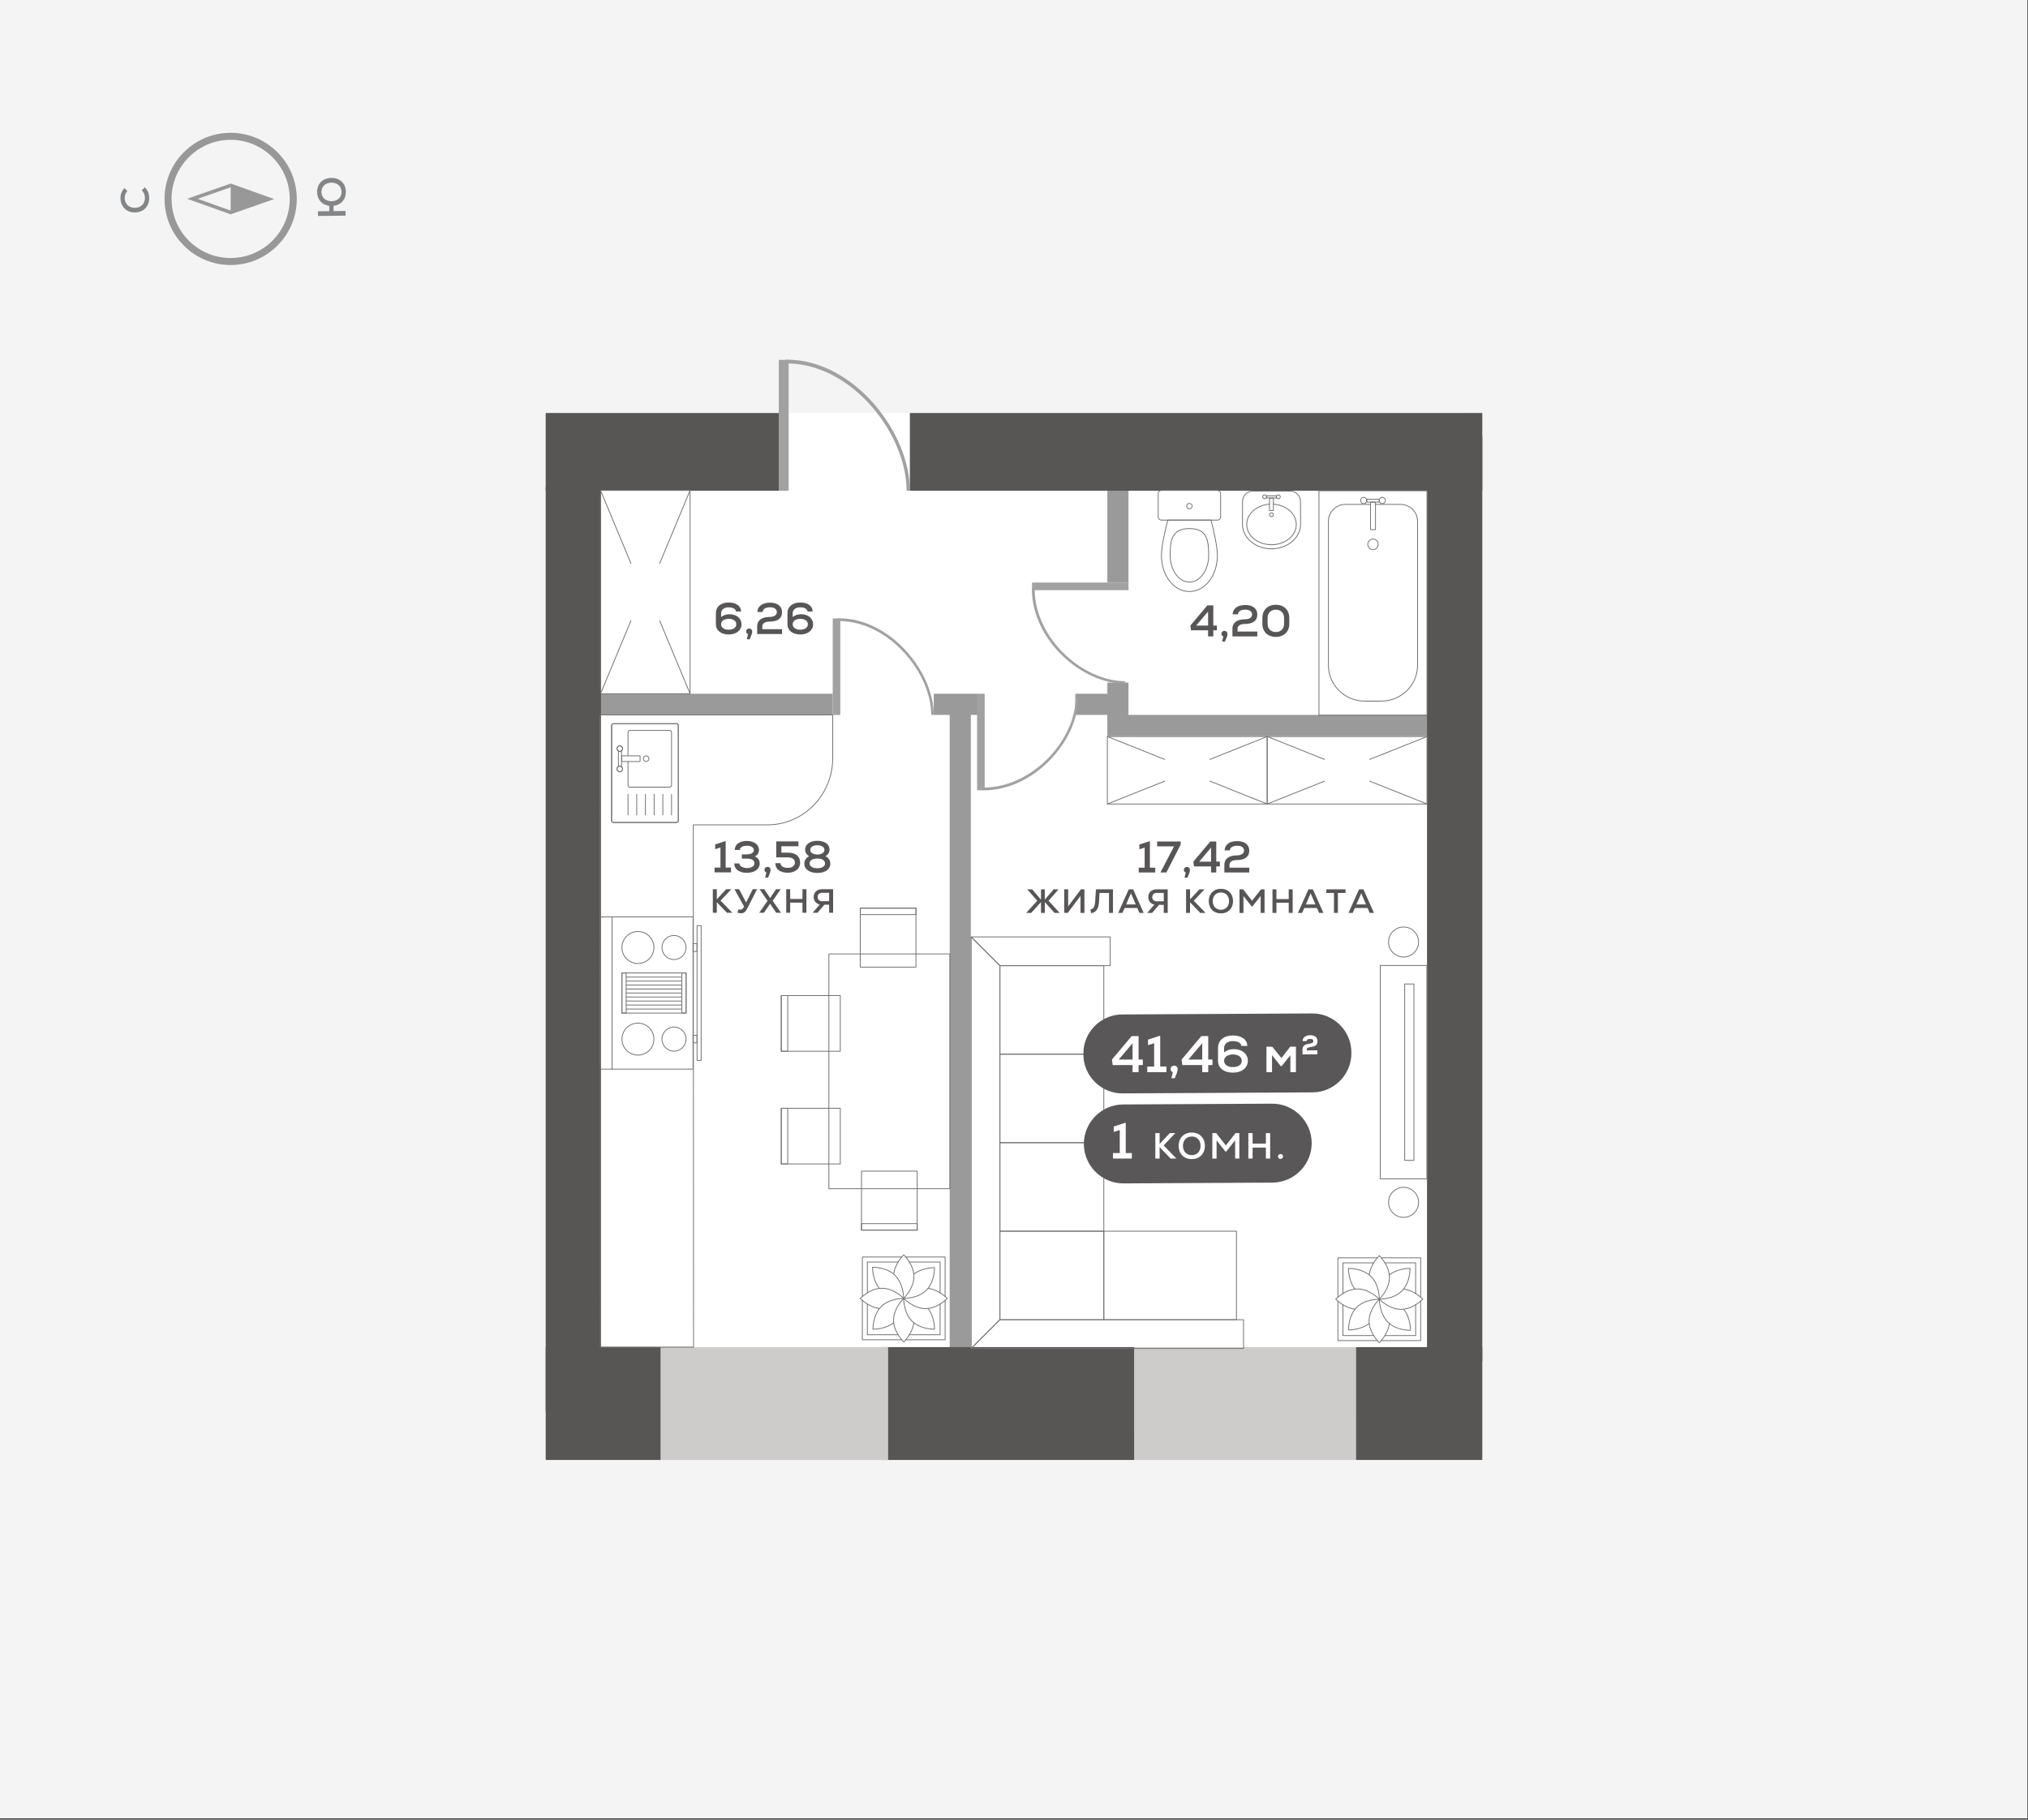 <?xml version="1.0" encoding="utf-8"?>
<!-- Generator: Adobe Illustrator 23.1.1, SVG Export Plug-In . SVG Version: 6.00 Build 0)  -->
<svg version="1.0" id="Layer_1" xmlns="http://www.w3.org/2000/svg" xmlns:xlink="http://www.w3.org/1999/xlink" x="0px" y="0px"
	 viewBox="0 0 916.264 822.271" enable-background="new 0 0 916.264 822.271" xml:space="preserve">
<rect x="0" y="0" width="916.264" height="822.271" fill="#333333" stroke="none"/>
<g>
	<g>
		<rect id="XMLID_00000142876869960384714610000017166144741888607131_" y="0" fill="#F4F4F4" width="916" height="821.701"/>
	</g>
	<g id="XMLID_6251_">
		<g id="XMLID_6254_">
			<path fill="#999898" d="M134.088,89.89c0,0.031,0,0.061,0,0.092c-0.05,16.472-13.492,29.833-29.964,29.782
				c-7.979-0.024-15.472-3.154-21.097-8.813c-5.603-5.638-8.686-13.113-8.686-21.057c0-0.031,0-0.062,0-0.093
				c0.024-7.98,3.154-15.473,8.813-21.098s13.171-8.71,21.151-8.686C120.746,60.067,134.087,73.46,134.088,89.89z M77.515,89.894
				c0,7.101,2.755,13.781,7.763,18.819c5.028,5.058,11.724,7.855,18.855,7.877l0,0c14.721,0.044,26.734-11.896,26.78-26.617
				c0-0.027,0-0.055,0-0.082c0.001-14.686-11.923-26.654-26.618-26.699c-7.131-0.021-13.845,2.735-18.903,7.763
				c-5.058,5.027-7.855,11.724-7.877,18.856C77.515,89.838,77.515,89.866,77.515,89.894z"/>
		</g>
		<g id="XMLID_6253_">
			<path fill="#999898" d="M123.87,89.951l-19.677,6.897l-19.635-7.017l19.677-6.897L123.87,89.951z M104.198,95.165l14.915-5.229
				l-14.882-5.318l-14.915,5.228L104.198,95.165z"/>
		</g>
		<g id="XMLID_6252_">
			<polygon fill="#999898" points="121.492,89.944 104.196,96.006 104.232,83.776 			"/>
		</g>
		<g>
			<g>
				<path fill="#838586" d="M61.108,96.016c-3.809,0.11-6.557-2.501-6.668-6.328c-0.052-1.816,0.562-3.419,1.788-4.702l1.323,1.352
					c-0.83,0.88-1.246,1.942-1.208,3.224c0.077,2.652,1.999,4.432,4.704,4.354c2.706-0.078,4.523-1.965,4.446-4.618
					c-0.037-1.246-0.552-2.443-1.431-3.291l1.35-1.375c1.265,1.21,1.932,2.777,1.987,4.663
					C67.511,93.159,64.919,95.907,61.108,96.016z"/>
			</g>
		</g>
		<g>
			<g>
				<path fill="#838586" d="M149.689,80.399c3.881-0.049,6.533,2.499,6.58,6.239c0.044,3.473-2.167,5.977-5.582,6.375l0.03,2.386
					l5.396-0.068l0.026,2.101l-12.465,0.158l-0.026-2.101l5.146-0.065l-0.03-2.422c-3.282-0.403-5.449-2.798-5.493-6.2
					C143.223,83.063,145.806,80.449,149.689,80.399z M149.716,82.536c-2.706,0.034-4.519,1.785-4.488,4.242
					c0.031,2.475,1.889,4.18,4.594,4.145c2.707-0.034,4.519-1.785,4.487-4.26C154.279,84.206,152.423,82.502,149.716,82.536z"/>
			</g>
		</g>
	</g>
	<g>
		<polygon fill="#FFFFFF" points="252.971,186.625 660.979,186.625 660.979,637.936 466.552,649.557 427.014,648.752 
			257.009,642.68 		"/>
		<g>
			
				<rect x="500.311" y="308.44" transform="matrix(-1 -1.224647e-16 1.224647e-16 -1 1010.176 634.209)" fill="#9B9A9A" width="9.554" height="17.33"/>
			
				<rect x="491.947" y="307.385" transform="matrix(6.123234e-17 -1 1 6.123234e-17 178.446 815.002)" fill="#9B9A9A" width="9.554" height="21.787"/>
			
				<rect x="426.972" y="308.4" transform="matrix(6.123234e-17 -1 1 6.123234e-17 113.471 750.027)" fill="#9B9A9A" width="9.554" height="19.756"/>
			
				<rect x="316.713" y="263.536" transform="matrix(6.123234e-17 -1 1 6.123234e-17 3.211 639.768)" fill="#9B9A9A" width="9.554" height="109.484"/>
			
				<rect x="500.311" y="210.579" transform="matrix(-1 -1.224647e-16 1.224647e-16 -1 1010.176 473.837)" fill="#9B9A9A" width="9.554" height="52.68"/>
			
				<rect x="429.071" y="315.585" transform="matrix(-1 -1.224647e-16 1.224647e-16 -1 867.696 939.309)" fill="#9B9A9A" width="9.554" height="308.138"/>
			
				<rect x="575.868" y="247.498" transform="matrix(-1.836970e-16 1 -1 -1.836970e-16 908.477 -252.813)" fill="#9B9A9A" width="9.554" height="160.668"/>
			
				<rect x="246.553" y="220.137" transform="matrix(-1 1.990159e-07 -1.990159e-07 -1 518.082 858.073)" fill="#585555" width="24.977" height="417.799"/>
			
				<rect x="644.734" y="197.273" transform="matrix(-1 1.990161e-07 -1.990161e-07 -1 1314.446 812.345)" fill="#585555" width="24.977" height="417.799"/>
			
				<rect x="612.58" y="608.74" transform="matrix(-1 3.728501e-07 -3.728501e-07 -1 1282.292 1268.477)" fill="#585555" width="57.131" height="50.999"/>
			
				<rect x="398.517" y="608.739" transform="matrix(-1 1.868235e-07 -1.868235e-07 -1 911.051 1268.477)" fill="#585555" width="114.017" height="50.999"/>
			
				<rect x="246.553" y="608.74" transform="matrix(-1 4.090909e-07 -4.090909e-07 -1 545.176 1268.478)" fill="#585555" width="52.07" height="50.999"/>
			
				<rect x="512.536" y="608.74" transform="matrix(-1 3.436106e-07 -3.436106e-07 -1 1125.117 1268.478)" fill="#CECBCB" width="100.044" height="50.999"/>
			
				<rect x="298.47" y="608.738" transform="matrix(-1 3.344318e-07 -3.344318e-07 -1 699.731 1268.475)" fill="#CECBCB" width="102.79" height="50.999"/>
			<g id="XMLID_2523_">
				<g id="XMLID_2526_">
					<path id="XMLID_2527_" fill="#A2A1A1" d="M355.568,162.532h-0.749l0,59.227h1.496l0-57.507
						c28.774,0.539,53.278,31.84,53.278,57.507h1.496C411.091,195.097,385.471,162.532,355.568,162.532z"/>
				</g>
				<g id="XMLID_2524_">
					<polyline id="XMLID_2525_" fill="#A2A1A1" points="355.568,162.623 351.864,162.623 351.864,221.757 355.568,221.757 					"/>
				</g>
			</g>
			<g id="XMLID_2485_">
				<g id="XMLID_2488_">
					<path id="XMLID_2489_" fill="#A2A1A1" d="M508.314,308.967v-1.152c-18.921,0-40.443-18.952-40.84-41.124l42.391,0l0-1.154
						l-43.658,0v0.577C466.207,289.156,488.661,308.967,508.314,308.967z"/>
				</g>
				<g id="XMLID_2486_">
					<polyline id="XMLID_2487_" fill="#A2A1A1" points="509.865,266.113 509.865,263.259 466.276,263.259 466.276,266.114 					"/>
				</g>
			</g>
			<g id="XMLID_2480_">
				<g id="XMLID_2483_">
					<path id="XMLID_2484_" fill="#A2A1A1" d="M487.163,315.052h-1.152c0,18.921-18.952,40.443-41.124,40.84l0-42.391h-1.154
						l0,43.658h0.577C467.352,357.159,487.163,334.705,487.163,315.052z"/>
				</g>
				<g id="XMLID_2481_">
					<polyline id="XMLID_2482_" fill="#A2A1A1" points="444.309,313.501 441.455,313.501 441.455,357.091 444.309,357.091 					"/>
				</g>
			</g>
			<g id="XMLID_2420_">
				<g id="XMLID_2423_">
					<path id="XMLID_2424_" fill="#A2A1A1" d="M421.871,323.055h-1.152c0-18.921-18.882-41.993-41.055-42.391l0,42.391h-1.154
						l0-43.658h0.577C402.129,279.397,421.871,303.402,421.871,323.055z"/>
				</g>
				<g id="XMLID_2421_">
					<polyline id="XMLID_2422_" fill="#A2A1A1" points="379.087,323.055 376.232,323.055 376.232,279.466 379.086,279.466 					"/>
				</g>
			</g>
			<rect id="XMLID_2393_" x="411.089" y="186.625" fill="#585555" width="258.623" height="35.135"/>
			<rect id="XMLID_2392_" x="246.553" y="186.625" fill="#585555" width="105.311" height="35.135"/>
			<g>
				<path fill="#585556" d="M335.023,282.131c0,2.701-2.361,4.582-5.763,4.582c-3.522,0-5.823-1.821-5.823-4.622v-5.023
					c0-2.901,2.281-4.802,5.743-4.802c3.421,0,5.583,1.56,5.642,4.062h-2.32c-0.061-1.121-1.402-1.881-3.282-1.881
					c-2.061,0-3.421,1.061-3.421,2.701v1.681c1.02-0.82,2.321-1.261,3.762-1.261C332.801,277.569,335.023,279.43,335.023,282.131z
					 M332.662,282.111c0-1.481-1.361-2.461-3.421-2.461c-2.081,0-3.442,0.981-3.442,2.461c0,1.48,1.361,2.441,3.442,2.441
					C331.301,284.553,332.662,283.572,332.662,282.111z"/>
				<path fill="#585556" d="M339.849,285.373c0,0.72-0.221,1.381-1.14,3.502h-1.301l0.561-2.321c-0.54-0.16-0.861-0.62-0.861-1.201
					c0-0.78,0.561-1.341,1.381-1.341C339.289,284.012,339.849,284.573,339.849,285.373z"/>
				<path fill="#585556" d="M344.413,284.333h8.924v2.181h-11.246v-3.522c0-2.661,2.081-4.202,5.663-4.202
					c1.922,0,3.222-0.86,3.222-2.141c0-1.401-1.14-2.221-3.081-2.221c-2.001,0-3.282,0.82-3.322,2.101h-2.401
					c0.161-2.641,2.281-4.202,5.723-4.202c3.362,0,5.442,1.64,5.442,4.282c0,2.801-1.941,4.282-5.562,4.282
					c-2.101,0-3.362,0.78-3.362,2.101V284.333z"/>
				<path fill="#585556" d="M367.368,282.131c0,2.701-2.361,4.582-5.763,4.582c-3.522,0-5.823-1.821-5.823-4.622v-5.023
					c0-2.901,2.281-4.802,5.743-4.802c3.421,0,5.583,1.56,5.642,4.062h-2.32c-0.061-1.121-1.402-1.881-3.282-1.881
					c-2.061,0-3.421,1.061-3.421,2.701v1.681c1.02-0.82,2.321-1.261,3.762-1.261C365.146,277.569,367.368,279.43,367.368,282.131z
					 M365.007,282.111c0-1.481-1.361-2.461-3.421-2.461c-2.081,0-3.442,0.981-3.442,2.461c0,1.48,1.361,2.441,3.442,2.441
					C363.647,284.553,365.007,283.572,365.007,282.111z"/>
			</g>
			<g>
				<path fill="#585556" d="M549.81,284.832h-1.64v2.742h-2.341v-2.742h-7.724l-0.281-2.16l7.664-9.105h2.681v9.105h1.64V284.832z
					 M540.446,282.692h5.383v-6.343L540.446,282.692z"/>
				<path fill="#585556" d="M554.577,286.434c0,0.72-0.221,1.38-1.14,3.501h-1.301l0.561-2.321c-0.54-0.16-0.861-0.62-0.861-1.201
					c0-0.78,0.561-1.34,1.381-1.34C554.017,285.073,554.577,285.633,554.577,286.434z"/>
				<path fill="#585556" d="M559.141,285.393h8.924v2.181h-11.246v-3.522c0-2.661,2.081-4.202,5.663-4.202
					c1.922,0,3.221-0.86,3.221-2.141c0-1.401-1.14-2.221-3.081-2.221c-2.001,0-3.282,0.82-3.322,2.101h-2.401
					c0.161-2.641,2.281-4.202,5.723-4.202c3.362,0,5.442,1.64,5.442,4.282c0,2.801-1.941,4.282-5.562,4.282
					c-2.101,0-3.362,0.78-3.362,2.101V285.393z"/>
				<path fill="#585556" d="M570.35,281.931v-2.741c0-3.522,2.461-5.903,6.083-5.903c3.621,0,6.082,2.381,6.082,5.903v2.741
					c0,3.502-2.461,5.883-6.082,5.883C572.811,287.814,570.35,285.433,570.35,281.931z M580.155,281.931v-2.741
					c0-2.201-1.482-3.682-3.722-3.682c-2.241,0-3.722,1.481-3.722,3.682v2.741c0,2.201,1.481,3.681,3.722,3.681
					C578.673,285.613,580.155,284.132,580.155,281.931z"/>
			</g>
			<g>
				<g>
					<path fill="#585556" d="M330.268,392.034v2.181h-7.443v-2.181h2.681v-9.065l-2.382,0.761v-2.161l4.462-1.441h0.281v11.906
						H330.268z"/>
					<path fill="#585556" d="M343.238,390.173c0,2.581-2.281,4.242-5.823,4.242c-3.441,0-5.682-1.661-5.682-4.222h2.341
						c0,1.181,1.501,2.061,3.501,2.061c1.941,0,3.282-0.8,3.282-2.141c0-1.34-1.181-2.101-3.182-2.101h-2.481v-1.941h2.221
						c1.922,0,3.182-0.74,3.182-1.941c0-1.161-1.26-1.96-3.142-1.96c-1.901,0-3.161,0.76-3.161,1.901h-2.321
						c0-2.462,2.161-4.062,5.503-4.062c3.222,0,5.442,1.661,5.442,4.102c0,1.34-0.801,2.521-1.922,2.921
						C342.398,387.531,343.238,388.672,343.238,390.173z"/>
					<path fill="#585556" d="M348.145,393.074c0,0.72-0.221,1.38-1.14,3.501h-1.301l0.561-2.321c-0.54-0.16-0.861-0.62-0.861-1.201
						c0-0.78,0.561-1.34,1.381-1.34C347.585,391.714,348.145,392.273,348.145,393.074z"/>
					<path fill="#585556" d="M361.512,389.813c0,2.721-2.221,4.562-5.522,4.562c-3.602,0-5.683-1.581-5.683-4.322h2.361
						c0,1.361,1.201,2.12,3.302,2.12c1.962,0,3.162-0.92,3.162-2.4c0-1.461-1.161-2.321-3.142-2.321h-5.282v-7.244h10.024v2.201
						h-7.704v2.881h2.962C359.47,385.29,361.512,386.971,361.512,389.813z"/>
					<path fill="#585556" d="M375.143,390.293c0,2.541-2.321,4.182-5.863,4.182c-3.541,0-5.883-1.661-5.883-4.182
						c0-1.521,0.86-2.782,2.201-3.381c-1.121-0.601-1.84-1.64-1.84-3.022c0-2.341,2.221-3.942,5.522-3.942
						c3.281,0,5.503,1.602,5.503,3.942c0,1.381-0.721,2.401-1.842,3.022C374.283,387.511,375.143,388.772,375.143,390.293z
						 M372.762,390.152c0-1.34-1.361-2.2-3.482-2.2c-2.141,0-3.501,0.86-3.501,2.2c0,1.361,1.361,2.201,3.501,2.201
						C371.402,392.353,372.762,391.513,372.762,390.152z M366.078,384.049c0,1.241,1.281,2.101,3.202,2.101
						c1.901,0,3.201-0.86,3.201-2.101c0-1.26-1.3-2.101-3.201-2.101C367.359,381.949,366.078,382.789,366.078,384.049z"/>
				</g>
				<g>
					<path fill="#585556" d="M328.456,412.473l-4.597-4.78v4.78h-1.797v-10.654h1.797v4.551l4.247-4.551h2.313l-4.87,5.16
						l5.327,5.494H328.456z"/>
					<path fill="#585556" d="M342.057,401.818l-4.277,8.417c-0.944,1.888-1.674,2.451-3.105,2.451c-0.578,0-1.127-0.107-1.537-0.32
						l0.609-1.507c0.304,0.137,0.578,0.199,0.821,0.199c0.563,0,1.02-0.32,1.401-1.05l0.198-0.366l-4.323-7.823h2.085l2.055,3.852
						l1.096,2.16l1.095-2.16l1.918-3.852H342.057z"/>
					<path fill="#585556" d="M352.87,412.473h-2.146l-1.584-2.298l-1.202-1.811l-1.218,1.811l-1.582,2.298h-2.117l3.759-5.418
						l-3.607-5.236h2.101l1.461,2.147l1.218,1.842l1.232-1.842l1.461-2.147h2.085l-3.623,5.236L352.87,412.473z"/>
					<path fill="#585556" d="M364.34,401.818v10.654h-1.78v-4.581h-5.556v4.581h-1.781v-10.654h1.781v4.414h5.556v-4.414H364.34z"/>
					<path fill="#585556" d="M376.402,401.818v10.654h-1.796v-3.637h-2.146l-3.105,3.637h-2.222l3.241-3.744
						c-1.689-0.366-2.754-1.644-2.754-3.395c0-2.115,1.506-3.516,3.79-3.516H376.402z M371.471,407.236h3.136v-3.79h-3.136
						c-1.264,0-2.055,0.731-2.055,1.888C369.416,406.507,370.207,407.236,371.471,407.236z"/>
				</g>
			</g>
			<g>
				
					<polyline fill="none" stroke="#727070" stroke-width="0.368" stroke-linecap="round" stroke-linejoin="round" stroke-miterlimit="10" points="
					407.417,605.428 389.616,605.428 389.616,587.635 				"/>
				
					<polyline fill="none" stroke="#727070" stroke-width="0.368" stroke-linecap="round" stroke-linejoin="round" stroke-miterlimit="10" points="
					427.013,587.641 427.013,605.427 409.22,605.427 				"/>
				
					<polyline fill="none" stroke="#727070" stroke-width="0.368" stroke-linecap="round" stroke-linejoin="round" stroke-miterlimit="10" points="
					409.221,568.032 427.014,568.032 427.014,585.863 				"/>
				
					<polyline fill="none" stroke="#727070" stroke-width="0.368" stroke-linecap="round" stroke-linejoin="round" stroke-miterlimit="10" points="
					389.615,585.865 389.615,568.032 407.416,568.032 				"/>
				
					<polyline fill="none" stroke="#727070" stroke-width="0.368" stroke-linecap="round" stroke-linejoin="round" stroke-miterlimit="10" points="
					410.85,570.293 424.753,570.293 424.753,584.226 				"/>
				
					<polyline fill="none" stroke="#727070" stroke-width="0.368" stroke-linecap="round" stroke-linejoin="round" stroke-miterlimit="10" points="
					391.884,584.226 391.884,570.294 405.786,570.294 				"/>
				
					<polyline fill="none" stroke="#727070" stroke-width="0.368" stroke-linecap="round" stroke-linejoin="round" stroke-miterlimit="10" points="
					405.784,603.161 391.884,603.161 391.884,589.273 				"/>
				
					<polyline fill="none" stroke="#727070" stroke-width="0.368" stroke-linecap="round" stroke-linejoin="round" stroke-miterlimit="10" points="
					424.752,589.276 424.752,603.161 410.856,603.161 				"/>
				
					<path fill="none" stroke="#727070" stroke-width="0.368" stroke-linecap="round" stroke-linejoin="round" stroke-miterlimit="10" d="
					M408.295,586.723c0,0,6.393,0.165,10.229-3.67c3.847-3.84,3.7-10.211,3.7-10.211s-5.445-0.125-9.299,2.899"/>
				
					<path fill="none" stroke="#727070" stroke-width="0.368" stroke-linecap="round" stroke-linejoin="round" stroke-miterlimit="10" d="
					M408.295,586.723c0,0,4.626-4.412,4.626-9.843c0-5.434-4.6-9.832-4.6-9.832s-3.935,3.759-4.53,8.627"/>
				
					<path fill="none" stroke="#727070" stroke-width="0.368" stroke-linecap="round" stroke-linejoin="round" stroke-miterlimit="10" d="
					M408.295,586.723c0,0-0.026-6.529-3.865-10.368c-3.836-3.843-10.203-3.696-10.203-3.696s-0.125,5.445,2.895,9.299"/>
				
					<path fill="none" stroke="#727070" stroke-width="0.368" stroke-linecap="round" stroke-linejoin="round" stroke-miterlimit="10" d="
					M408.295,586.723c0,0-4.383-4.574-9.81-4.574c-5.434,0-9.839,4.6-9.839,4.6s3.773,3.935,8.63,4.53"/>
				
					<path fill="none" stroke="#727070" stroke-width="0.368" stroke-linecap="round" stroke-linejoin="round" stroke-miterlimit="10" d="
					M408.295,586.723c0,0-6.345-0.113-10.185,3.722c-3.843,3.843-3.696,10.211-3.696,10.211s5.445,0.125,9.299-2.892"/>
				
					<path fill="none" stroke="#727070" stroke-width="0.368" stroke-linecap="round" stroke-linejoin="round" stroke-miterlimit="10" d="
					M408.295,586.723c0,0-4.578,4.435-4.578,9.858c0,5.434,4.604,9.836,4.604,9.836s3.935-3.766,4.526-8.63"/>
				
					<path fill="none" stroke="#727070" stroke-width="0.368" stroke-linecap="round" stroke-linejoin="round" stroke-miterlimit="10" d="
					M408.295,586.723c0,0-0.114,6.393,3.725,10.236c3.836,3.84,10.203,3.7,10.203,3.7s0.125-5.449-2.895-9.303"/>
				
					<path fill="none" stroke="#727070" stroke-width="0.368" stroke-linecap="round" stroke-linejoin="round" stroke-miterlimit="10" d="
					M408.295,586.723c0,0,4.424,4.633,9.858,4.633s9.832-4.607,9.832-4.607s-3.762-3.935-8.627-4.53"/>
			</g>
			<g>
				
					<path fill="none" stroke="#727070" stroke-width="0.368" stroke-linecap="round" stroke-linejoin="round" stroke-miterlimit="10" d="
					M306.466,370.86v-43.031c0-0.444-0.364-0.805-0.808-0.805h-28.515c-0.452,0-0.808,0.36-0.808,0.805v43.031
					c0,0.444,0.357,0.808,0.808,0.808h28.515C306.102,371.668,306.466,371.305,306.466,370.86z"/>
				
					<path fill="none" stroke="#727070" stroke-width="0.368" stroke-linecap="round" stroke-linejoin="round" stroke-miterlimit="10" d="
					M306.466,370.86v-43.031c0-0.444-0.364-0.805-0.808-0.805h-28.515c-0.452,0-0.808,0.36-0.808,0.805v43.031
					c0,0.444,0.357,0.808,0.808,0.808h28.515C306.102,371.668,306.466,371.305,306.466,370.86z"/>
				
					<path fill="none" stroke="#727070" stroke-width="0.368" stroke-linecap="round" stroke-linejoin="round" stroke-miterlimit="10" d="
					M283.732,344.134v10.765c0,0.444,0.364,0.808,0.808,0.808h18.069c0.445,0,0.805-0.364,0.805-0.808v-24.036
					c0-0.444-0.36-0.808-0.805-0.808H284.54c-0.444,0-0.808,0.364-0.808,0.808v10.677"/>
				
					<path fill="none" stroke="#727070" stroke-width="0.368" stroke-linecap="round" stroke-linejoin="round" stroke-miterlimit="10" d="
					M293.197,342.835c0-0.698-0.57-1.271-1.264-1.271c-0.698,0-1.264,0.573-1.264,1.271c0,0.698,0.566,1.271,1.264,1.271
					C292.627,344.106,293.197,343.532,293.197,342.835z"/>
				
					<path fill="none" stroke="#727070" stroke-width="0.368" stroke-linecap="round" stroke-linejoin="round" stroke-miterlimit="10" d="
					M281.303,338.29c0-0.698-0.566-1.271-1.264-1.271c-0.702,0-1.264,0.573-1.264,1.271c0,0.698,0.562,1.271,1.264,1.271
					C280.737,339.561,281.303,338.988,281.303,338.29z"/>
				
					<path fill="none" stroke="#727070" stroke-width="0.368" stroke-linecap="round" stroke-linejoin="round" stroke-miterlimit="10" d="
					M281.303,338.29c0-0.698-0.566-1.271-1.264-1.271c-0.702,0-1.264,0.573-1.264,1.271c0,0.698,0.562,1.271,1.264,1.271
					C280.737,339.561,281.303,338.988,281.303,338.29z"/>
				
					<path fill="none" stroke="#727070" stroke-width="0.368" stroke-linecap="round" stroke-linejoin="round" stroke-miterlimit="10" d="
					M281.303,347.471c0-0.698-0.566-1.271-1.264-1.271c-0.702,0-1.264,0.573-1.264,1.271c0,0.702,0.562,1.275,1.264,1.275
					C280.737,348.746,281.303,348.173,281.303,347.471z"/>
				
					<path fill="none" stroke="#727070" stroke-width="0.368" stroke-linecap="round" stroke-linejoin="round" stroke-miterlimit="10" d="
					M281.303,347.471c0-0.698-0.566-1.271-1.264-1.271c-0.702,0-1.264,0.573-1.264,1.271c0,0.702,0.562,1.275,1.264,1.275
					C280.737,348.746,281.303,348.173,281.303,347.471z"/>
				
					<rect x="280.922" y="341.54" fill="none" stroke="#727070" stroke-width="0.368" stroke-linecap="round" stroke-linejoin="round" stroke-miterlimit="10" width="8.267" height="2.594"/>
				
					<rect x="279.412" y="339.607" fill="none" stroke="#727070" stroke-width="0.368" stroke-linecap="round" stroke-linejoin="round" stroke-miterlimit="10" width="1.404" height="6.525"/>
				
					<line fill="none" stroke="#727070" stroke-width="0.368" stroke-linecap="round" stroke-linejoin="round" stroke-miterlimit="10" x1="283.734" y1="358.943" x2="283.734" y2="368.264"/>
				
					<line fill="none" stroke="#727070" stroke-width="0.368" stroke-linecap="round" stroke-linejoin="round" stroke-miterlimit="10" x1="287.669" y1="358.943" x2="287.669" y2="368.264"/>
				
					<line fill="none" stroke="#727070" stroke-width="0.368" stroke-linecap="round" stroke-linejoin="round" stroke-miterlimit="10" x1="291.61" y1="358.943" x2="291.61" y2="368.264"/>
				
					<line fill="none" stroke="#727070" stroke-width="0.368" stroke-linecap="round" stroke-linejoin="round" stroke-miterlimit="10" x1="295.545" y1="358.943" x2="295.545" y2="368.264"/>
				
					<line fill="none" stroke="#727070" stroke-width="0.368" stroke-linecap="round" stroke-linejoin="round" stroke-miterlimit="10" x1="299.477" y1="358.943" x2="299.477" y2="368.264"/>
				
					<line fill="none" stroke="#727070" stroke-width="0.368" stroke-linecap="round" stroke-linejoin="round" stroke-miterlimit="10" x1="303.412" y1="358.943" x2="303.412" y2="368.264"/>
			</g>
			
				<path fill="none" stroke="#727070" stroke-width="0.368" stroke-linecap="round" stroke-linejoin="round" stroke-miterlimit="10" d="
				M271.103,323.055l0.122,285.685h42.127l-0.122-235.993h33.5c16.294,0,29.503-13.506,29.503-30.168v-19.524H271.103z"/>
			<g>
				
					<rect x="271.334" y="414.342" fill="none" stroke="#727070" stroke-width="0.368" stroke-linecap="round" stroke-linejoin="round" stroke-miterlimit="10" width="41.793" height="68.775"/>
				
					<line fill="none" stroke="#727070" stroke-width="0.368" stroke-linecap="round" stroke-linejoin="round" stroke-miterlimit="10" x1="276.547" y1="414.344" x2="276.547" y2="483.119"/>
				
					<path fill="none" stroke="#727070" stroke-width="0.368" stroke-linecap="round" stroke-linejoin="round" stroke-miterlimit="10" d="
					M288.225,476.794c-3.994,0-7.227-3.233-7.227-7.227c0-3.99,3.233-7.227,7.227-7.227c3.994,0,7.23,3.237,7.23,7.227
					C295.455,473.56,292.219,476.794,288.225,476.794z"/>
				
					<path fill="none" stroke="#727070" stroke-width="0.368" stroke-linecap="round" stroke-linejoin="round" stroke-miterlimit="10" d="
					M304.532,475.007c-3.006,0-5.449-2.436-5.449-5.449c0-2.998,2.443-5.434,5.449-5.434c3.005,0,5.441,2.436,5.441,5.434
					C309.973,472.571,307.537,475.007,304.532,475.007z"/>
				
					<path fill="none" stroke="#727070" stroke-width="0.368" stroke-linecap="round" stroke-linejoin="round" stroke-miterlimit="10" d="
					M288.225,435.398c-3.994,0-7.227-3.233-7.227-7.227c0-4.001,3.233-7.227,7.227-7.227c3.994,0,7.23,3.226,7.23,7.227
					C295.455,432.165,292.219,435.398,288.225,435.398z"/>
				
					<path fill="none" stroke="#727070" stroke-width="0.368" stroke-linecap="round" stroke-linejoin="round" stroke-miterlimit="10" d="
					M304.532,433.612c-3.006,0-5.449-2.436-5.449-5.449c0-3.005,2.443-5.441,5.449-5.441c3.005,0,5.441,2.436,5.441,5.441
					C309.973,431.176,307.537,433.612,304.532,433.612z"/>
				
					<rect x="281" y="439.66" fill="none" stroke="#727070" stroke-width="0.368" stroke-linecap="round" stroke-linejoin="round" stroke-miterlimit="10" width="28.97" height="18.143"/>
				
					<rect x="280.993" y="439.66" fill="none" stroke="#727070" stroke-width="0.368" stroke-linecap="round" stroke-linejoin="round" stroke-miterlimit="10" width="1.929" height="18.143"/>
				
					<rect x="308.063" y="439.66" fill="none" stroke="#727070" stroke-width="0.368" stroke-linecap="round" stroke-linejoin="round" stroke-miterlimit="10" width="1.933" height="18.143"/>
				
					<line fill="none" stroke="#727070" stroke-width="0.368" stroke-linecap="round" stroke-linejoin="round" stroke-miterlimit="10" x1="282.925" y1="455.961" x2="307.912" y2="455.961"/>
				
					<line fill="none" stroke="#727070" stroke-width="0.368" stroke-linecap="round" stroke-linejoin="round" stroke-miterlimit="10" x1="282.925" y1="454.156" x2="307.912" y2="454.156"/>
				
					<line fill="none" stroke="#727070" stroke-width="0.368" stroke-linecap="round" stroke-linejoin="round" stroke-miterlimit="10" x1="282.925" y1="452.354" x2="307.912" y2="452.354"/>
				
					<line fill="none" stroke="#727070" stroke-width="0.368" stroke-linecap="round" stroke-linejoin="round" stroke-miterlimit="10" x1="282.925" y1="450.549" x2="307.912" y2="450.549"/>
				
					<line fill="none" stroke="#727070" stroke-width="0.368" stroke-linecap="round" stroke-linejoin="round" stroke-miterlimit="10" x1="282.925" y1="448.743" x2="307.912" y2="448.743"/>
				
					<line fill="none" stroke="#727070" stroke-width="0.368" stroke-linecap="round" stroke-linejoin="round" stroke-miterlimit="10" x1="282.925" y1="446.942" x2="307.912" y2="446.942"/>
				
					<line fill="none" stroke="#727070" stroke-width="0.368" stroke-linecap="round" stroke-linejoin="round" stroke-miterlimit="10" x1="282.925" y1="445.136" x2="307.912" y2="445.136"/>
				
					<line fill="none" stroke="#727070" stroke-width="0.368" stroke-linecap="round" stroke-linejoin="round" stroke-miterlimit="10" x1="282.925" y1="443.33" x2="307.912" y2="443.33"/>
				
					<line fill="none" stroke="#727070" stroke-width="0.368" stroke-linecap="round" stroke-linejoin="round" stroke-miterlimit="10" x1="282.925" y1="441.531" x2="307.912" y2="441.531"/>
				
					<rect x="313.13" y="467.881" fill="none" stroke="#727070" stroke-width="0.368" stroke-linecap="round" stroke-linejoin="round" stroke-miterlimit="10" width="1.785" height="3.366"/>
				
					<rect x="314.942" y="418.281" fill="none" stroke="#727070" stroke-width="0.368" stroke-linecap="round" stroke-linejoin="round" stroke-miterlimit="10" width="1.844" height="60.905"/>
				
					<rect x="313.13" y="426.371" fill="none" stroke="#727070" stroke-width="0.368" stroke-linecap="round" stroke-linejoin="round" stroke-miterlimit="10" width="1.785" height="3.597"/>
			</g>
			<g>
				
					<rect x="388.666" y="410.365" fill="none" stroke="#727070" stroke-width="0.368" stroke-linecap="round" stroke-linejoin="round" stroke-miterlimit="10" width="25.175" height="26.659"/>
				
					<rect x="388.666" y="410.364" fill="none" stroke="#727070" stroke-width="0.368" stroke-linecap="round" stroke-linejoin="round" stroke-miterlimit="10" width="25.175" height="2.917"/>
				
					<rect x="389.232" y="529.214" fill="none" stroke="#727070" stroke-width="0.368" stroke-linecap="round" stroke-linejoin="round" stroke-miterlimit="10" width="25.175" height="26.659"/>
				
					<rect x="389.232" y="552.956" fill="none" stroke="#727070" stroke-width="0.368" stroke-linecap="round" stroke-linejoin="round" stroke-miterlimit="10" width="25.175" height="2.917"/>
				
					<rect x="352.984" y="449.883" fill="none" stroke="#727070" stroke-width="0.368" stroke-linecap="round" stroke-linejoin="round" stroke-miterlimit="10" width="26.667" height="25.171"/>
				
					<rect x="352.984" y="449.883" fill="none" stroke="#727070" stroke-width="0.368" stroke-linecap="round" stroke-linejoin="round" stroke-miterlimit="10" width="2.917" height="25.171"/>
				
					<rect x="352.984" y="500.809" fill="none" stroke="#727070" stroke-width="0.368" stroke-linecap="round" stroke-linejoin="round" stroke-miterlimit="10" width="26.667" height="25.175"/>
				
					<rect x="352.984" y="500.809" fill="none" stroke="#727070" stroke-width="0.368" stroke-linecap="round" stroke-linejoin="round" stroke-miterlimit="10" width="2.917" height="25.175"/>
				
					<rect x="374.492" y="431.079" fill="none" stroke="#727070" stroke-width="0.368" stroke-linecap="round" stroke-linejoin="round" stroke-miterlimit="10" width="54.659" height="106.093"/>
			</g>
			<g>
				
					<path fill="none" stroke="#72716F" stroke-width="0.368" stroke-linecap="round" stroke-linejoin="round" stroke-miterlimit="10" d="
					M547.156,235.029c1.246,4.868,2.866,11.963,2.866,15.912c0,9.281-5.654,16.361-12.635,16.361
					c-6.981,0-12.639-7.08-12.639-16.361c0-3.949,1.62-11.044,2.866-15.912H547.156z"/>
				
					<path fill="none" stroke="#72716F" stroke-width="0.368" stroke-linecap="round" stroke-linejoin="round" stroke-miterlimit="10" d="
					M550.006,221.579h-25.245c-0.808,0-1.47,0.657-1.47,1.466v10.519c0,0.808,0.661,1.466,1.47,1.466h25.245
					c0.808,0,1.473-0.658,1.473-1.466v-10.519C551.479,222.236,550.814,221.579,550.006,221.579z"/>
				
					<path fill="none" stroke="#72716F" stroke-width="0.368" stroke-linecap="round" stroke-linejoin="round" stroke-miterlimit="10" d="
					M528.681,250.944c0,6.679,3.895,12.095,8.708,12.095c4.802,0,8.7-5.416,8.7-12.095c0-6.68-0.661-12.096-8.7-12.096
					C529.343,238.848,528.681,244.264,528.681,250.944z"/>
				
					<path fill="none" stroke="#72716F" stroke-width="0.368" stroke-linecap="round" stroke-linejoin="round" stroke-miterlimit="10" d="
					M536.162,228.715c0,0.679,0.547,1.223,1.227,1.223c0.672,0,1.216-0.544,1.216-1.223c0-0.676-0.544-1.223-1.216-1.223
					C536.709,227.491,536.162,228.039,536.162,228.715z"/>
			</g>
			<g>
				
					<rect x="595.914" y="221.76" fill="none" stroke="#727070" stroke-width="0.368" stroke-linecap="round" stroke-linejoin="round" stroke-miterlimit="10" width="48.821" height="101.426"/>
				
					<path fill="none" stroke="#727070" stroke-width="0.368" stroke-linecap="round" stroke-linejoin="round" stroke-miterlimit="10" d="
					M621.457,227.926h11.272c4.259,0,7.722,3.386,7.722,7.563v65.229c0,8.895-7.364,16.112-16.449,16.112h-7.356
					c-9.082,0-16.453-7.216-16.453-16.112v-65.229c0-4.177,3.463-7.563,7.729-7.563h11.271"/>
				
					<path fill="none" stroke="#727070" stroke-width="0.368" stroke-linecap="round" stroke-linejoin="round" stroke-miterlimit="10" d="
					M620.327,248.381c-1.295,0-2.343-1.079-2.343-2.407s1.048-2.403,2.343-2.403c1.288,0,2.34,1.075,2.34,2.403
					S621.615,248.381,620.327,248.381z"/>
				
					<path fill="none" stroke="#727070" stroke-width="0.368" stroke-linecap="round" stroke-linejoin="round" stroke-miterlimit="10" d="
					M616.11,227.607c-0.771,0-1.396-0.644-1.396-1.436c0-0.789,0.624-1.432,1.396-1.432c0.764,0,1.396,0.644,1.396,1.432
					C617.506,226.963,616.874,227.607,616.11,227.607z"/>
				
					<path fill="none" stroke="#727070" stroke-width="0.368" stroke-linecap="round" stroke-linejoin="round" stroke-miterlimit="10" d="
					M624.539,227.607c-0.768,0-1.396-0.644-1.396-1.436c0-0.789,0.628-1.432,1.396-1.432c0.772,0,1.396,0.644,1.396,1.432
					C625.935,226.963,625.311,227.607,624.539,227.607z"/>
				
					<rect x="619.195" y="226.964" fill="none" stroke="#727070" stroke-width="0.368" stroke-linecap="round" stroke-linejoin="round" stroke-miterlimit="10" width="2.264" height="12.384"/>
				
					<rect x="617.509" y="225.606" fill="none" stroke="#727070" stroke-width="0.368" stroke-linecap="round" stroke-linejoin="round" stroke-miterlimit="10" width="5.634" height="1.269"/>
			</g>
			<g>
				
					<path fill="none" stroke="#727070" stroke-width="0.368" stroke-linecap="round" stroke-linejoin="round" stroke-miterlimit="10" d="
					M582.887,221.928h-16.82c-2.587,0-4.677,2.087-4.681,4.67l-0.033,10.816c0.338,5.886,6.059,10.585,13.124,10.585
					c7.069,0,12.786-4.699,13.128-10.585l-0.037-10.816C587.561,224.015,585.463,221.928,582.887,221.928z"/>
				
					<path fill="none" stroke="#727070" stroke-width="0.368" stroke-linecap="round" stroke-linejoin="round" stroke-miterlimit="10" d="
					M575.325,227.844c5.783,0.353,10.346,4.313,10.346,9.148c0,5.066-5.011,9.17-11.191,9.17c-6.18,0-11.195-4.104-11.195-9.17
					c0-4.817,4.53-8.767,10.284-9.145"/>
				
					<path fill="none" stroke="#727070" stroke-width="0.368" stroke-linecap="round" stroke-linejoin="round" stroke-miterlimit="10" d="
					M574.449,233.438c-0.474,0-0.859-0.386-0.859-0.856c0-0.478,0.386-0.86,0.859-0.86c0.471,0,0.856,0.382,0.856,0.86
					C575.305,233.052,574.919,233.438,574.449,233.438z"/>
				
					<path fill="none" stroke="#727070" stroke-width="0.368" stroke-linecap="round" stroke-linejoin="round" stroke-miterlimit="10" d="
					M571.377,225.346c-0.474,0-0.86-0.386-0.86-0.86c0-0.478,0.386-0.86,0.86-0.86c0.474,0,0.86,0.382,0.86,0.86
					C572.236,224.96,571.851,225.346,571.377,225.346z"/>
				
					<path fill="none" stroke="#727070" stroke-width="0.368" stroke-linecap="round" stroke-linejoin="round" stroke-miterlimit="10" d="
					M577.582,225.346c-0.474,0-0.86-0.386-0.86-0.86c0-0.478,0.386-0.86,0.86-0.86c0.47,0,0.86,0.382,0.86,0.86
					C578.442,224.96,578.052,225.346,577.582,225.346z"/>
				
					<rect x="573.569" y="225.085" fill="none" stroke="#727070" stroke-width="0.368" stroke-linecap="round" stroke-linejoin="round" stroke-miterlimit="10" width="1.756" height="5.621"/>
				
					<rect x="572.257" y="224.057" fill="none" stroke="#727070" stroke-width="0.368" stroke-linecap="round" stroke-linejoin="round" stroke-miterlimit="10" width="4.416" height="0.959"/>
			</g>
			<g>
				
					<rect x="572.523" y="332.833" fill="none" stroke="#727070" stroke-width="0.368" stroke-linecap="round" stroke-linejoin="round" stroke-miterlimit="10" width="72.21" height="30.484"/>
				
					<line fill="none" stroke="#727070" stroke-width="0.368" stroke-linecap="round" stroke-linejoin="round" stroke-miterlimit="10" x1="572.524" y1="332.831" x2="598.448" y2="343.174"/>
				
					<line fill="none" stroke="#727070" stroke-width="0.368" stroke-linecap="round" stroke-linejoin="round" stroke-miterlimit="10" x1="572.524" y1="363.315" x2="598.448" y2="352.976"/>
				
					<line fill="none" stroke="#727070" stroke-width="0.368" stroke-linecap="round" stroke-linejoin="round" stroke-miterlimit="10" x1="644.735" y1="332.831" x2="618.822" y2="343.174"/>
				
					<line fill="none" stroke="#727070" stroke-width="0.368" stroke-linecap="round" stroke-linejoin="round" stroke-miterlimit="10" x1="644.735" y1="363.315" x2="618.822" y2="352.976"/>
			</g>
			<g>
				
					<rect x="500.312" y="332.835" fill="none" stroke="#727070" stroke-width="0.368" stroke-linecap="round" stroke-linejoin="round" stroke-miterlimit="10" width="72.21" height="30.484"/>
				
					<line fill="none" stroke="#727070" stroke-width="0.368" stroke-linecap="round" stroke-linejoin="round" stroke-miterlimit="10" x1="500.312" y1="332.832" x2="526.237" y2="343.175"/>
				
					<line fill="none" stroke="#727070" stroke-width="0.368" stroke-linecap="round" stroke-linejoin="round" stroke-miterlimit="10" x1="500.312" y1="363.316" x2="526.237" y2="352.977"/>
				
					<line fill="none" stroke="#727070" stroke-width="0.368" stroke-linecap="round" stroke-linejoin="round" stroke-miterlimit="10" x1="572.524" y1="332.832" x2="546.611" y2="343.175"/>
				
					<line fill="none" stroke="#727070" stroke-width="0.368" stroke-linecap="round" stroke-linejoin="round" stroke-miterlimit="10" x1="572.524" y1="363.316" x2="546.611" y2="352.977"/>
			</g>
			<g>
				
					<polyline fill="none" stroke="#727070" stroke-width="0.368" stroke-linecap="round" stroke-linejoin="round" stroke-miterlimit="10" points="
					624.071,568.396 641.872,568.396 641.872,586.189 				"/>
				
					<polyline fill="none" stroke="#727070" stroke-width="0.368" stroke-linecap="round" stroke-linejoin="round" stroke-miterlimit="10" points="
					604.475,586.183 604.475,568.396 622.268,568.396 				"/>
				
					<polyline fill="none" stroke="#727070" stroke-width="0.368" stroke-linecap="round" stroke-linejoin="round" stroke-miterlimit="10" points="
					622.267,605.792 604.473,605.792 604.473,587.961 				"/>
				
					<polyline fill="none" stroke="#727070" stroke-width="0.368" stroke-linecap="round" stroke-linejoin="round" stroke-miterlimit="10" points="
					641.872,587.958 641.872,605.792 624.072,605.792 				"/>
				
					<polyline fill="none" stroke="#727070" stroke-width="0.368" stroke-linecap="round" stroke-linejoin="round" stroke-miterlimit="10" points="
					620.637,603.531 606.735,603.531 606.735,589.598 				"/>
				
					<polyline fill="none" stroke="#727070" stroke-width="0.368" stroke-linecap="round" stroke-linejoin="round" stroke-miterlimit="10" points="
					639.604,589.597 639.604,603.529 625.701,603.529 				"/>
				
					<polyline fill="none" stroke="#727070" stroke-width="0.368" stroke-linecap="round" stroke-linejoin="round" stroke-miterlimit="10" points="
					625.704,570.663 639.603,570.663 639.603,584.55 				"/>
				
					<polyline fill="none" stroke="#727070" stroke-width="0.368" stroke-linecap="round" stroke-linejoin="round" stroke-miterlimit="10" points="
					606.736,584.548 606.736,570.663 620.632,570.663 				"/>
				
					<path fill="none" stroke="#727070" stroke-width="0.368" stroke-linecap="round" stroke-linejoin="round" stroke-miterlimit="10" d="
					M623.193,587.101c0,0-6.393-0.165-10.229,3.67c-3.847,3.84-3.7,10.211-3.7,10.211s5.445,0.125,9.299-2.899"/>
				
					<path fill="none" stroke="#727070" stroke-width="0.368" stroke-linecap="round" stroke-linejoin="round" stroke-miterlimit="10" d="
					M623.193,587.101c0,0-4.626,4.412-4.626,9.843c0,5.434,4.6,9.832,4.6,9.832s3.935-3.759,4.53-8.627"/>
				
					<path fill="none" stroke="#727070" stroke-width="0.368" stroke-linecap="round" stroke-linejoin="round" stroke-miterlimit="10" d="
					M623.193,587.101c0,0,0.026,6.529,3.865,10.368c3.836,3.843,10.203,3.696,10.203,3.696s0.125-5.445-2.895-9.299"/>
				
					<path fill="none" stroke="#727070" stroke-width="0.368" stroke-linecap="round" stroke-linejoin="round" stroke-miterlimit="10" d="
					M623.193,587.101c0,0,4.383,4.574,9.81,4.574c5.434,0,9.839-4.6,9.839-4.6s-3.773-3.935-8.63-4.53"/>
				
					<path fill="none" stroke="#727070" stroke-width="0.368" stroke-linecap="round" stroke-linejoin="round" stroke-miterlimit="10" d="
					M623.193,587.101c0,0,6.345,0.113,10.185-3.722c3.843-3.843,3.696-10.211,3.696-10.211s-5.445-0.125-9.299,2.892"/>
				
					<path fill="none" stroke="#727070" stroke-width="0.368" stroke-linecap="round" stroke-linejoin="round" stroke-miterlimit="10" d="
					M623.193,587.101c0,0,4.578-4.435,4.578-9.858c0-5.434-4.604-9.836-4.604-9.836s-3.935,3.766-4.526,8.63"/>
				
					<path fill="none" stroke="#727070" stroke-width="0.368" stroke-linecap="round" stroke-linejoin="round" stroke-miterlimit="10" d="
					M623.193,587.101c0,0,0.114-6.393-3.725-10.236c-3.836-3.84-10.203-3.7-10.203-3.7s-0.125,5.449,2.895,9.303"/>
				
					<path fill="none" stroke="#727070" stroke-width="0.368" stroke-linecap="round" stroke-linejoin="round" stroke-miterlimit="10" d="
					M623.193,587.101c0,0-4.424-4.633-9.857-4.633c-5.434,0-9.832,4.607-9.832,4.607s3.762,3.935,8.627,4.53"/>
			</g>
			<g>
				
					<polygon fill="none" stroke="#727070" stroke-width="0.368" stroke-linecap="round" stroke-linejoin="round" stroke-miterlimit="10" points="
					438.778,423.377 451.766,436.365 451.766,596.371 438.778,609.355 				"/>
				<g>
					
						<polygon fill="none" stroke="#727070" stroke-width="0.368" stroke-linecap="round" stroke-linejoin="round" stroke-miterlimit="10" points="
						438.777,423.377 501.608,423.377 501.608,436.365 451.765,436.365 					"/>
					
						<rect x="451.767" y="516.373" fill="none" stroke="#727070" stroke-width="0.368" stroke-linecap="round" stroke-linejoin="round" stroke-miterlimit="10" width="46.947" height="39.996"/>
					
						<rect x="451.767" y="476.366" fill="none" stroke="#727070" stroke-width="0.368" stroke-linecap="round" stroke-linejoin="round" stroke-miterlimit="10" width="46.947" height="39.996"/>
					
						<rect x="451.767" y="436.366" fill="none" stroke="#727070" stroke-width="0.368" stroke-linecap="round" stroke-linejoin="round" stroke-miterlimit="10" width="46.947" height="40.003"/>
					
						<rect x="451.767" y="556.365" fill="none" stroke="#727070" stroke-width="0.368" stroke-linecap="round" stroke-linejoin="round" stroke-miterlimit="10" width="46.947" height="39.996"/>
					
						<polygon fill="none" stroke="#727070" stroke-width="0.368" stroke-linecap="round" stroke-linejoin="round" stroke-miterlimit="10" points="
						451.766,596.37 561.846,596.37 561.846,609.358 438.778,609.358 					"/>
					
						<rect x="498.715" y="556.365" fill="none" stroke="#727070" stroke-width="0.368" stroke-linecap="round" stroke-linejoin="round" stroke-miterlimit="10" width="59.935" height="39.996"/>
				</g>
			</g>
			<g>
				
					<rect x="623.614" y="436.276" fill="none" stroke="#727070" stroke-width="0.368" stroke-linecap="round" stroke-linejoin="round" stroke-miterlimit="10" width="21.049" height="96.448"/>
				
					<rect x="634.644" y="444.653" fill="none" stroke="#727070" stroke-width="0.368" stroke-linecap="round" stroke-linejoin="round" stroke-miterlimit="10" width="4.174" height="79.695"/>
				
					<path fill="none" stroke="#727070" stroke-width="0.368" stroke-linecap="round" stroke-linejoin="round" stroke-miterlimit="10" d="
					M627.357,543.32c0,3.755,3.042,6.79,6.79,6.79c3.744,0,6.779-3.035,6.779-6.79c0-3.744-3.035-6.779-6.779-6.779
					C630.4,536.542,627.357,539.576,627.357,543.32z"/>
				
					<path fill="none" stroke="#727070" stroke-width="0.368" stroke-linecap="round" stroke-linejoin="round" stroke-miterlimit="10" d="
					M627.357,425.684c0,3.747,3.042,6.779,6.79,6.779c3.744,0,6.779-3.031,6.779-6.779c0-3.751-3.035-6.786-6.779-6.786
					C630.4,418.898,627.357,421.933,627.357,425.684z"/>
			</g>
			<g>
				
					<rect x="271.325" y="221.579" fill="none" stroke="#727070" stroke-width="0.368" stroke-linecap="round" stroke-linejoin="round" stroke-miterlimit="10" width="40.47" height="91.92"/>
				
					<line fill="none" stroke="#727070" stroke-width="0.368" stroke-linecap="round" stroke-linejoin="round" stroke-miterlimit="10" x1="271.322" y1="221.579" x2="285.052" y2="254.58"/>
				
					<line fill="none" stroke="#727070" stroke-width="0.368" stroke-linecap="round" stroke-linejoin="round" stroke-miterlimit="10" x1="311.792" y1="221.579" x2="298.066" y2="254.58"/>
				
					<line fill="none" stroke="#727070" stroke-width="0.368" stroke-linecap="round" stroke-linejoin="round" stroke-miterlimit="10" x1="271.322" y1="313.501" x2="285.052" y2="280.515"/>
				
					<line fill="none" stroke="#727070" stroke-width="0.368" stroke-linecap="round" stroke-linejoin="round" stroke-miterlimit="10" x1="311.792" y1="313.501" x2="298.066" y2="280.515"/>
			</g>
			<g>
				<g>
					<path fill="#585556" d="M521.93,392.082v2.181h-7.443v-2.181h2.681v-9.065l-2.382,0.761v-2.161l4.462-1.441h0.281v11.906
						H521.93z"/>
					<path fill="#585556" d="M533.459,380.256v1.341l-6.483,12.666h-2.681l6.143-11.805h-7.644v-2.201H533.459z"/>
					<path fill="#585556" d="M537.624,393.122c0,0.72-0.221,1.38-1.14,3.501h-1.301l0.561-2.321c-0.54-0.16-0.861-0.62-0.861-1.201
						c0-0.78,0.561-1.34,1.381-1.34C537.065,391.762,537.624,392.322,537.624,393.122z"/>
					<path fill="#585556" d="M551.151,391.521h-1.64v2.742h-2.341v-2.742h-7.724l-0.281-2.16l7.664-9.105h2.681v9.105h1.64V391.521z
						 M541.787,389.38h5.383v-6.342L541.787,389.38z"/>
					<path fill="#585556" d="M555.498,392.082h8.924v2.181h-11.246v-3.522c0-2.661,2.081-4.202,5.663-4.202
						c1.922,0,3.222-0.86,3.222-2.141c0-1.401-1.14-2.221-3.081-2.221c-2.002,0-3.282,0.82-3.322,2.101h-2.401
						c0.161-2.641,2.281-4.203,5.723-4.203c3.362,0,5.442,1.642,5.442,4.283c0,2.801-1.941,4.282-5.562,4.282
						c-2.101,0-3.362,0.78-3.362,2.101V392.082z"/>
				</g>
				<g>
					<path fill="#585556" d="M476.462,412.529l-4.414-4.871v4.871h-1.719v-4.887l-4.414,4.887h-2.284l4.993-5.495l-4.52-5.16h2.222
						l4.003,4.657v-4.657h1.719v4.643l4.019-4.643h2.206l-4.52,5.144l4.993,5.511H476.462z"/>
					<path fill="#585556" d="M489.954,401.874v10.655h-1.781v-4.217l0.016-3.47l-5.784,7.687h-1.583v-10.655h1.781v4.429
						l-0.015,3.272l5.783-7.702H489.954z"/>
					<path fill="#585556" d="M502.838,401.874v10.655h-1.781v-8.995h-4.293l-0.228,3.896c-0.199,3.698-1.491,4.734-3.546,5.266
						l-0.366-1.645c1.248-0.38,2.009-0.836,2.192-3.927l0.336-5.251H502.838z"/>
					<path fill="#585556" d="M513.818,410.32h-5.722l-0.974,2.208h-1.918l4.78-10.655h1.978l4.764,10.655h-1.934L513.818,410.32z
						 M508.781,408.708h4.353l-2.176-5.038L508.781,408.708z"/>
					<path fill="#585556" d="M527.585,401.874v10.655h-1.796v-3.638h-2.146l-3.105,3.638h-2.222l3.241-3.744
						c-1.689-0.366-2.754-1.644-2.754-3.395c0-2.115,1.506-3.516,3.79-3.516H527.585z M522.654,407.293h3.135v-3.791h-3.135
						c-1.264,0-2.055,0.731-2.055,1.888C520.599,406.561,521.391,407.293,522.654,407.293z"/>
					<path fill="#585556" d="M542.265,412.529l-4.597-4.78v4.78h-1.797v-10.655h1.797v4.551l4.247-4.551h2.313l-4.87,5.16
						l5.327,5.495H542.265z"/>
					<path fill="#585556" d="M546.123,407.201c0-3.317,2.206-5.555,5.494-5.555c3.272,0,5.479,2.238,5.479,5.555
						c0,3.318-2.206,5.556-5.479,5.556C548.33,412.756,546.123,410.519,546.123,407.201z M555.301,407.201
						c0-2.329-1.491-3.911-3.683-3.911c-2.207,0-3.699,1.582-3.699,3.911s1.491,3.912,3.699,3.912
						C553.81,411.113,555.301,409.529,555.301,407.201z"/>
					<path fill="#585556" d="M571.335,401.874v10.655h-1.765v-7.641l-3.699,4.688h-0.38l-3.683-4.673v7.626h-1.781v-10.655h1.614
						l4.049,5.16l4.048-5.16H571.335z"/>
					<path fill="#585556" d="M584.036,401.874v10.655h-1.781v-4.582H576.7v4.582h-1.781v-10.655h1.781v4.414h5.555v-4.414H584.036z"
						/>
					<path fill="#585556" d="M595.017,410.32h-5.722l-0.974,2.208h-1.918l4.78-10.655h1.978l4.764,10.655h-1.934L595.017,410.32z
						 M589.979,408.708h4.353l-2.176-5.038L589.979,408.708z"/>
					<path fill="#585556" d="M607.931,403.518h-3.455v9.011h-1.781v-9.011h-3.454v-1.644h8.691V403.518z"/>
					<path fill="#585556" d="M617.864,410.32h-5.722l-0.974,2.208h-1.918l4.78-10.655h1.978l4.764,10.655h-1.934L617.864,410.32z
						 M612.826,408.708h4.353l-2.176-5.038L612.826,408.708z"/>
				</g>
			</g>
			<g>
				<path fill="#595757" d="M593.04,493.634l-85.848,0.455c-9.691,0.051-17.663-7.836-17.714-17.528l-0.002-0.431
					c-0.051-9.688,7.836-17.659,17.528-17.711l85.848-0.455c9.691-0.051,17.663,7.836,17.714,17.524l0.002,0.431
					C610.619,485.612,602.732,493.583,593.04,493.634"/>
				<path fill="#595757" d="M574.889,534.407l-67.264,0.356c-9.81,0.052-17.879-7.932-17.931-17.742
					c-0.052-9.807,7.932-17.875,17.742-17.927l67.264-0.356c9.81-0.052,17.879,7.932,17.931,17.738
					C592.683,526.286,584.699,534.355,574.889,534.407"/>
				<g>
					<path fill="#FFFFFF" d="M516.331,481.297h-1.908v3.188h-2.721v-3.188h-8.981l-0.326-2.513l8.911-10.585h3.117v10.585h1.908
						V481.297z M505.443,478.807h6.259v-7.375L505.443,478.807z"/>
					<path fill="#FFFFFF" d="M526.983,481.949v2.536h-8.654v-2.536h3.117v-10.539l-2.768,0.884v-2.513l5.188-1.676h0.326v13.843
						H526.983z"/>
					<path fill="#FFFFFF" d="M532.076,483.158c0,0.838-0.256,1.605-1.325,4.072h-1.512l0.651-2.699c-0.628-0.185-1-0.721-1-1.396
						c0-0.907,0.651-1.558,1.605-1.558C531.425,481.577,532.076,482.227,532.076,483.158z"/>
					<path fill="#FFFFFF" d="M547.803,481.297h-1.908v3.188h-2.721v-3.188h-8.981l-0.326-2.513l8.911-10.585h3.117v10.585h1.908
						V481.297z M536.915,478.807h6.259v-7.375L536.915,478.807z"/>
					<path fill="#FFFFFF" d="M563.783,479.39c0,3.14-2.745,5.327-6.701,5.327c-4.095,0-6.77-2.117-6.77-5.374v-5.84
						c0-3.373,2.652-5.584,6.677-5.584c3.979,0,6.492,1.815,6.562,4.724h-2.699c-0.07-1.304-1.628-2.187-3.815-2.187
						c-2.396,0-3.979,1.232-3.979,3.14v1.954c1.186-0.954,2.699-1.466,4.374-1.466C561.2,474.084,563.783,476.248,563.783,479.39z
						 M561.038,479.365c0-1.722-1.582-2.862-3.979-2.862c-2.419,0-4.002,1.14-4.002,2.862s1.582,2.839,4.002,2.839
						C559.456,482.204,561.038,481.064,561.038,479.365z"/>
					<path fill="#FFFFFF" d="M585.508,472.991v11.516h-2.513v-7.678l-3.932,4.955h-0.419l-3.932-4.955v7.678H572.2v-11.516h2.606
						l4.141,5.118l4.002-5.118H585.508z"/>
				</g>
				<path fill="#FFFFFF" d="M590.391,474.651l4.791-0.025l0.01,1.814l-6.698,0.035l-0.011-2.163
					c-0.011-2.07,1.545-2.427,3.009-2.667c1.046-0.168,1.882-0.336,1.878-1.15c-0.004-0.721-0.494-1.044-1.494-1.039
					c-0.93,0.005-1.487,0.357-1.506,0.985l-1.861,0.01c-0.008-1.535,1.381-2.635,3.335-2.646c2.21-0.012,3.401,0.936,3.41,2.68
					c0.011,2.093-1.522,2.427-2.963,2.644c-1.069,0.168-1.905,0.312-1.901,1.196L590.391,474.651z"/>
				<g>
					<path fill="#FFFFFF" d="M511.375,521.043v2.498h-8.528v-2.498h3.071v-10.385l-2.727,0.871v-2.476l5.112-1.65h0.321v13.641
						H511.375z"/>
				</g>
				<g>
					<path fill="#FFFFFF" d="M528.89,523.541l-4.963-5.16v5.16h-1.94v-11.503h1.94v4.913l4.585-4.913h2.497l-5.258,5.571
						l5.751,5.932H528.89z"/>
					<path fill="#FFFFFF" d="M532.521,517.79c0-3.583,2.382-5.997,5.932-5.997c3.533,0,5.915,2.415,5.915,5.997
						c0,3.583-2.382,5.997-5.915,5.997C534.903,523.787,532.521,521.373,532.521,517.79z M542.43,517.79
						c0-2.514-1.61-4.222-3.976-4.222c-2.383,0-3.993,1.708-3.993,4.222c0,2.514,1.61,4.223,3.993,4.223
						C540.819,522.014,542.43,520.304,542.43,517.79z"/>
					<path fill="#FFFFFF" d="M559.945,512.039v11.503h-1.906v-8.248l-3.993,5.061h-0.411l-3.976-5.045v8.233h-1.923v-11.503h1.742
						l4.371,5.571l4.37-5.571H559.945z"/>
					<path fill="#FFFFFF" d="M573.861,512.039v11.503h-1.923v-4.946h-5.997v4.946h-1.923v-11.503h1.923v4.765h5.997v-4.765H573.861z
						"/>
					<path fill="#FFFFFF" d="M577.411,522.588c0-0.641,0.476-1.1,1.134-1.1c0.657,0,1.134,0.459,1.134,1.1
						c0,0.641-0.477,1.101-1.134,1.101C577.887,523.689,577.411,523.229,577.411,522.588z"/>
				</g>
			</g>
		</g>
	</g>
</g>
</svg>
